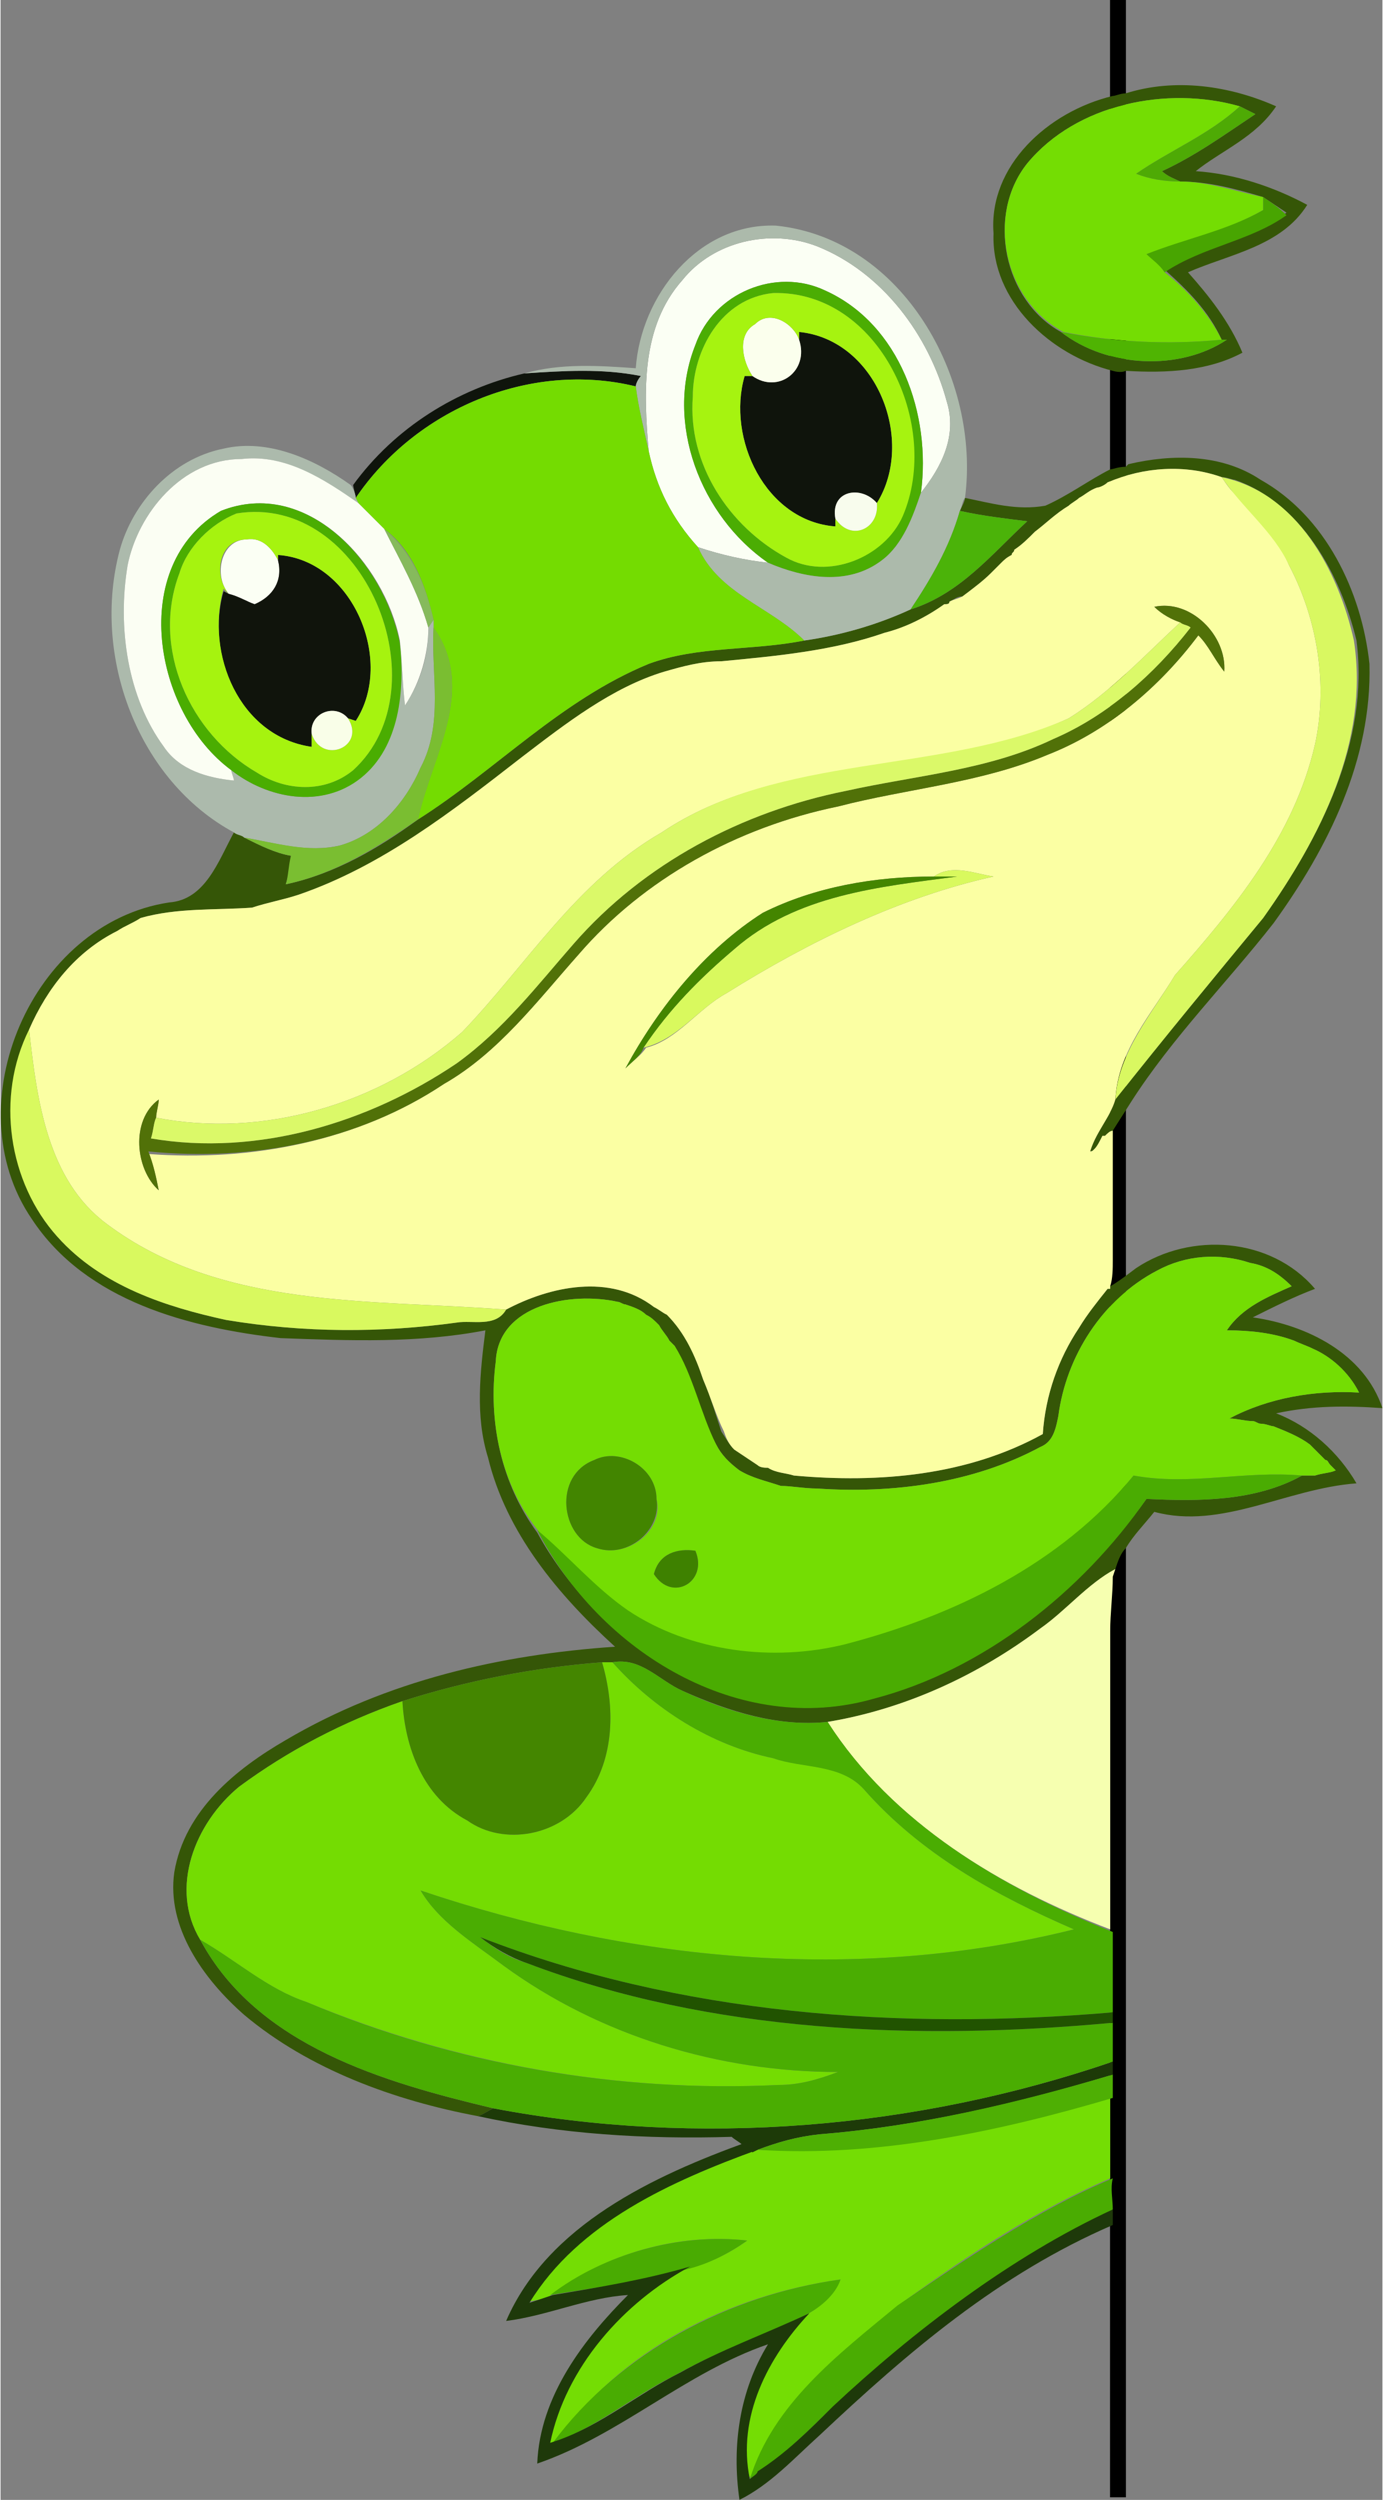 <?xml version="1.0" encoding="UTF-8"?>
<!DOCTYPE svg PUBLIC "-//W3C//DTD SVG 1.1//EN" "http://www.w3.org/Graphics/SVG/1.1/DTD/svg11.dtd">
<!-- Creator: CorelDRAW X7 -->
<svg xmlns="http://www.w3.org/2000/svg" xml:space="preserve" width="1.068in" height="1.93in" version="1.1" style="shape-rendering:geometricPrecision; text-rendering:geometricPrecision; image-rendering:optimizeQuality; fill-rule:evenodd; clip-rule:evenodd"
viewBox="0 0 533 964"
 xmlns:xlink="http://www.w3.org/1999/xlink">
 <rect x="0" y="0" width="533" height="964" fill="#808080" stroke="none"/>
 <defs>
  <style type="text/css">
   <![CDATA[
    .str0 {stroke:black;stroke-width:6.126}
    .fil44 {fill:none;fill-rule:nonzero}
    .fil2 {fill:#0F140C;fill-rule:nonzero}
    .fil5 {fill:#10140C;fill-rule:nonzero}
    .fil34 {fill:#1D3A08;fill-rule:nonzero}
    .fil43 {fill:#1E390A;fill-rule:nonzero}
    .fil39 {fill:#215300;fill-rule:nonzero}
    .fil6 {fill:#355607;fill-rule:nonzero}
    .fil35 {fill:#3E8100;fill-rule:nonzero}
    .fil32 {fill:#428500;fill-rule:nonzero}
    .fil30 {fill:#448500;fill-rule:nonzero}
    .fil37 {fill:#448600;fill-rule:nonzero}
    .fil11 {fill:#48A501;fill-rule:nonzero}
    .fil42 {fill:#49AB02;fill-rule:nonzero}
    .fil41 {fill:#49AC02;fill-rule:nonzero}
    .fil33 {fill:#4AAC02;fill-rule:nonzero}
    .fil21 {fill:#4AAD01;fill-rule:nonzero}
    .fil38 {fill:#4AAD02;fill-rule:nonzero}
    .fil3 {fill:#4BAD03;fill-rule:nonzero}
    .fil22 {fill:#4BB309;fill-rule:nonzero}
    .fil8 {fill:#4EAA05;fill-rule:nonzero}
    .fil40 {fill:#4EAF04;fill-rule:nonzero}
    .fil15 {fill:#4FB402;fill-rule:nonzero}
    .fil25 {fill:#517108;fill-rule:nonzero}
    .fil16 {fill:#74DC01;fill-rule:nonzero}
    .fil9 {fill:#74DC02;fill-rule:nonzero}
    .fil7 {fill:#74DD03;fill-rule:nonzero}
    .fil10 {fill:#74DD04;fill-rule:nonzero}
    .fil27 {fill:#7ABE31;fill-rule:nonzero}
    .fil24 {fill:#86BA5C;fill-rule:nonzero}
    .fil23 {fill:#A6F30F;fill-rule:nonzero}
    .fil14 {fill:#A6F310;fill-rule:nonzero}
    .fil12 {fill:#ACBAAB;fill-rule:nonzero}
    .fil17 {fill:#ACBAAC;fill-rule:nonzero}
    .fil19 {fill:#D9F861;fill-rule:nonzero}
    .fil29 {fill:#D9F95E;fill-rule:nonzero}
    .fil31 {fill:#D9F95F;fill-rule:nonzero}
    .fil26 {fill:#DBF969;fill-rule:nonzero}
    .fil36 {fill:#F6FFB0;fill-rule:nonzero}
    .fil20 {fill:#F8FCED;fill-rule:nonzero}
    .fil28 {fill:#F9FEE8;fill-rule:nonzero}
    .fil18 {fill:#FBFEF3;fill-rule:nonzero}
    .fil13 {fill:#FBFFA3;fill-rule:nonzero}
    .fil4 {fill:#FBFFED;fill-rule:nonzero}
    .fil1 {fill:#FBFFF4;fill-rule:nonzero}
    .fil0 {fill:white;fill-rule:nonzero}
   ]]>
  </style>
 </defs>
 <g id="Layer_x0020_1">
  <g id="_2316751512672">
   <polygon class="fil0 str0" points="431,963 431,0 "/>
   <g>
    <path class="fil1" d="M263 108c12,-15 34,-20 52,-13 25,10 43,34 50,60 4,13 -2,25 -10,35 4,-30 -8,-65 -37,-78 -19,-9 -43,1 -50,21 -12,30 2,66 28,84 -9,-1 -18,-3 -27,-6 -10,-11 -16,-23 -19,-37 -2,-23 -3,-48 13,-66z"/>
    <path class="fil1" d="M88 229c-6,-7 -3,-21 7,-21 6,-1 10,4 12,8 2,8 -2,14 -9,17 -3,-1 -6,-3 -10,-4z"/>
    <g>
     <path class="fil2" d="M308 128c30,3 45,42 30,66 -6,-7 -18,-5 -16,6l0 3c-27,-2 -42,-34 -35,-58 1,0 3,0 3,0 10,7 22,-2 18,-14l0 -3z"/>
     <path class="fil2" d="M136 187c16,-22 40,-37 66,-43 15,-1 30,-2 45,1 -1,1 -2,3 -2,4 -41,-10 -85,9 -108,43 0,-1 -1,-4 -1,-5z"/>
    </g>
    <g>
     <path class="fil3" d="M268 133c7,-20 31,-30 50,-21 29,13 41,48 37,78 -3,9 -7,20 -15,26 -13,10 -30,7 -44,1 -26,-18 -40,-54 -28,-84zm30 -20l0 0c-20,2 -31,22 -31,40 -2,26 14,50 36,62 16,9 38,0 44,-16 16,-35 -8,-87 -49,-86z"/>
    </g>
    <g>
     <path class="fil4" d="M291 125c6,-6 15,0 17,6 4,12 -8,21 -18,14 -4,-6 -6,-16 1,-20z"/>
    </g>
    <path class="fil5" d="M107 214c29,2 45,41 30,64l-3 -1c-5,-6 -15,-2 -14,6 0,1 0,4 0,5 -28,-4 -41,-36 -34,-60l2 1c4,1 7,3 10,4 7,-3 11,-9 9,-17l0 -2z"/>
    <g>
     <path class="fil6" d="M504 79c-13,-7 -28,-12 -43,-13 10,-8 23,-13 31,-25 -18,-8 -39,-11 -58,-5 -2,0 -4,1 -5,1 -25,6 -48,27 -46,53 -1,26 22,47 46,53 0,0 3,1 5,0l0 0c16,1 32,0 45,-7 -5,-12 -13,-22 -21,-31 16,-7 36,-10 46,-26zm-55 25l0 0c9,8 17,16 22,27l2 0c-18,12 -46,11 -64,-3 -22,-12 -29,-45 -13,-65 19,-23 54,-30 82,-22 2,1 4,2 6,3 -12,8 -23,16 -36,22 2,2 5,3 7,4 11,0 22,3 32,6 3,2 6,4 9,6 -14,11 -32,13 -47,22zm-30 341l0 0 1 0 0 0 -1 0zm9 51l0 0 0 0 0 1c0,0 0,0 0,0 0,0 0,0 -1,0 -4,5 -8,10 -11,15 -8,12 -13,26 -14,41 -29,16 -63,19 -96,16 -3,-1 -7,-1 -10,-3 -1,0 -3,0 -4,-1 -3,-2 -6,-4 -9,-6 -2,-2 -3,-4 -5,-7 -2,-6 -4,-13 -7,-20 -3,-9 -7,-18 -14,-25 -2,-1 -3,-2 -5,-3 -17,-13 -40,-8 -57,1l0 0c-4,7 -13,4 -19,5 -29,4 -59,4 -89,-1 -23,-5 -48,-13 -65,-32 -19,-21 -23,-54 -11,-80 7,-16 18,-30 34,-38 3,-2 6,-3 9,-5 14,-4 29,-3 43,-4 6,-2 12,-3 18,-5 32,-11 59,-32 86,-53 17,-13 35,-27 55,-33 7,-2 14,-4 22,-4 21,-2 43,-4 63,-11 8,-2 16,-6 23,-11 1,0 2,0 2,-1 0,0 0,0 0,0 2,-1 3,-2 5,-2 4,-3 8,-6 11,-9 2,-2 3,-3 4,-4 1,-1 2,-2 4,-3 0,-1 1,-1 1,-2 3,-2 5,-4 8,-7 4,-3 8,-7 13,-10 0,0 0,0 0,0 1,-1 3,-2 4,-3 2,-1 4,-3 7,-4 1,0 3,-1 4,-2 14,-6 30,-7 44,-2l0 0c2,0 4,1 5,1 26,9 41,37 47,62 5,39 -14,76 -36,107 -19,23 -38,46 -57,70l0 0c-2,7 -8,13 -10,21 0,-1 0,-1 0,-1 1,0 1,0 2,-1 1,-1 2,-3 3,-5 1,0 1,0 1,0 1,-1 2,-2 3,-2 0,0 0,0 0,0l-1 60zm1 -60l0 0 7 -11 0 0c16,-25 37,-46 55,-69 21,-29 38,-63 37,-100 -3,-28 -17,-57 -42,-71 -15,-10 -34,-10 -51,-6 -1,1 -1,1 -1,1l0 0c-3,0 -5,1 -6,1 0,0 0,0 0,0 -8,4 -16,10 -25,14 -11,2 -21,-1 -31,-3 0,1 -1,3 -2,5 9,2 18,3 26,4 -14,13 -26,28 -45,34 -13,6 -27,10 -41,12 -20,4 -41,2 -60,9 -34,14 -59,41 -89,60 -15,11 -32,21 -51,25 1,-3 2,-7 2,-11 -6,-1 -12,-4 -18,-7 -1,-1 -3,-2 -4,-2 -6,11 -11,26 -25,27 -53,8 -83,78 -53,122 21,32 61,42 96,46 27,1 53,2 79,-3 -2,16 -4,33 1,49 7,29 27,53 49,73 -44,3 -88,13 -127,36 -19,11 -39,27 -43,51 -3,21 11,41 27,55 25,21 58,33 90,39 1,0 4,-2 6,-3 -42,-10 -91,-24 -113,-65 -12,-20 -2,-45 15,-59 19,-14 40,-25 63,-33 25,-8 51,-13 77,-15 1,0 3,0 4,0 11,-2 18,7 27,11 18,8 37,14 56,12 30,-5 58,-18 82,-36 10,-7 18,-17 29,-23 1,-3 2,-6 4,-8 3,-5 7,-9 11,-14 26,7 51,-9 78,-11 -7,-12 -18,-22 -31,-27 14,-3 27,-3 41,-2 -7,-21 -29,-32 -50,-35 8,-4 16,-8 24,-11 -17,-20 -48,-22 -69,-8l0 0 -4 3c0,0 -4,3 -6,4l1 -60zm78 133l0 0c-1,0 -2,0 -4,0 0,0 0,0 -1,0 0,0 0,0 0,0 -18,10 -40,10 -60,9 -26,36 -63,65 -106,77 -51,15 -105,-20 -129,-64 -14,-19 -19,-43 -16,-66 1,-22 29,-27 47,-23 1,0 2,1 3,1 3,1 6,2 8,4 2,1 3,2 5,4 1,2 3,4 4,6 1,1 1,1 2,2 6,11 9,26 16,38 2,4 5,7 9,10 5,3 10,4 16,6 4,0 9,1 14,1 29,2 60,-2 86,-16 5,-2 6,-7 7,-12 3,-23 17,-45 38,-56 11,-6 24,-7 36,-3 6,1 11,4 16,9 -9,4 -19,8 -25,17 0,0 0,0 0,0 9,0 18,1 26,4 2,1 5,2 7,3 7,3 14,9 18,17 -17,-1 -35,2 -50,10l0 0c3,0 6,1 9,1 1,0 2,1 3,1 2,0 4,1 5,1 5,2 10,4 14,7 1,1 2,2 4,4 0,0 1,1 2,2 1,0 1,1 2,2 1,1 1,1 2,2 -2,1 -5,1 -8,2zm-87 -124l0 0 0 0 -1 0 1 0z"/>
    </g>
    <path class="fil7" d="M396 63c19,-23 54,-30 82,-22 -12,11 -27,17 -40,26 5,2 11,3 17,3 11,0 22,4 32,6 0,1 0,4 0,5 -14,8 -30,12 -45,17 3,2 5,4 7,7 9,7 17,16 22,26 -21,2 -41,1 -61,-3 -23,-12 -30,-45 -14,-65z"/>
    <g>
     <path class="fil7" d="M524 537c0,0 0,0 0,0 -4,-8 -11,-14 -18,-17 -2,-1 -5,-2 -7,-3 -8,-3 -17,-4 -26,-4 0,0 0,0 0,0 6,-9 16,-13 25,-17l0 0c-5,-5 -10,-8 -16,-9 -12,-4 -25,-3 -36,3 -21,11 -35,33 -38,56 -1,5 -2,10 -7,12 -26,14 -57,18 -86,16 -5,0 -10,-1 -14,-1 -6,-2 -11,-3 -16,-6 -4,-3 -7,-6 -9,-10 -6,-12 -9,-27 -16,-38 -1,-1 -1,-1 -2,-2 -1,-2 -3,-4 -4,-6 -2,-2 -3,-3 -5,-4 -2,-2 -5,-3 -8,-4 -1,0 -2,-1 -3,-1 -18,-4 -46,1 -47,23 -3,23 2,48 17,66 11,10 21,22 34,31 24,17 56,21 84,13 42,-10 83,-31 111,-66 22,4 43,-2 65,0l0 0c1,0 1,0 1,0 2,0 3,0 4,0 3,-1 6,-1 8,-2l0 0c-1,-1 -1,-1 -2,-2 -1,-1 -1,-2 -2,-2 -1,-1 -2,-2 -2,-2 -2,-2 -3,-3 -4,-4 -4,-3 -9,-5 -14,-7 -1,0 -3,-1 -5,-1 -1,0 -2,-1 -3,-1 -3,0 -6,-1 -9,-1 0,0 0,0 0,0 15,-8 33,-11 50,-10zm-294 60l0 0c-14,-4 -17,-28 -1,-34 10,-5 24,3 24,15 3,12 -11,23 -23,19zm22 10l0 0c2,-8 9,-10 16,-9 5,12 -9,20 -16,9z"/>
    </g>
    <g>
     <path class="fil8" d="M478 41c2,1 4,2 6,3 -12,8 -23,16 -36,22 2,2 5,3 7,4 -6,0 -12,-1 -17,-3 13,-9 28,-15 40,-26z"/>
    </g>
    <path class="fil9" d="M232 641c1,0 3,0 4,0 16,18 38,32 62,37 12,4 26,2 35,12 22,25 51,41 81,54 -84,21 -172,12 -252,-15 7,12 20,20 32,29 37,27 83,41 129,41 -8,3 -15,5 -23,5 -62,3 -124,-8 -182,-32 -15,-5 -27,-16 -41,-24 -12,-20 -2,-45 15,-59 19,-14 40,-25 63,-33 1,18 8,37 25,46 14,10 36,6 46,-9 11,-15 11,-35 6,-52z"/>
    <path class="fil10" d="M292 829c46,2 92,-7 136,-20 0,10 0,21 0,31 -28,12 -54,29 -79,47 -23,19 -48,38 -58,67 -1,0 -3,2 -4,3 -4,-24 7,-47 23,-64 6,-3 11,-8 14,-14 -43,6 -85,27 -110,63l-3 1c5,-30 27,-54 53,-68 9,-2 17,-6 24,-11 -27,-3 -55,5 -77,22 -3,1 -6,1 -9,2 20,-31 56,-46 89,-59l1 0z"/>
    <g>
     <path class="fil11" d="M487 76c3,2 6,4 9,7 -14,10 -32,12 -47,22 -2,-3 -5,-5 -7,-7 15,-6 31,-9 45,-17 0,-1 0,-4 0,-5z"/>
    </g>
    <g>
     <path class="fil12" d="M245 142c2,-28 24,-56 54,-55 49,5 79,59 73,105 -1,1 -1,3 -2,5 -4,14 -11,26 -19,38 -13,6 -27,10 -41,12 -13,-13 -33,-18 -41,-36 9,3 18,5 27,6 14,6 31,9 44,-1 8,-6 12,-17 15,-26 8,-10 14,-22 10,-35 -7,-26 -25,-50 -50,-60 -18,-7 -40,-2 -52,13 -16,18 -15,43 -13,66 -2,-9 -4,-17 -5,-25 0,-1 1,-3 2,-4 -15,-3 -30,-2 -45,-1 14,-4 29,-3 43,-2z"/>
    </g>
    <g>
     <path class="fil13" d="M497 218c-3,-7 -8,-14 -14,-20 -2,-2 -4,-4 -5,-6 -3,-2 -5,-5 -7,-8l0 0c-14,-5 -30,-4 -44,2 -1,1 -3,2 -4,2 -3,1 -5,3 -7,4 -1,1 -3,2 -4,3 0,0 0,0 0,0 -5,3 -9,7 -13,10 -3,3 -5,5 -8,7 0,1 -1,1 -1,2 -2,1 -3,2 -4,3 -1,1 -2,2 -4,4 -3,3 -7,6 -11,9 -2,1 -3,1 -5,2 0,0 0,0 0,0 0,1 -1,1 -2,1 -7,5 -15,9 -23,11 -20,7 -42,9 -63,11 -8,0 -15,2 -22,4 -20,6 -38,20 -55,33 -27,21 -54,42 -86,53 -6,2 -12,3 -18,5 -14,1 -29,0 -43,4 -3,2 -6,3 -9,5 -16,8 -27,22 -34,38 3,27 7,58 30,75 44,33 102,29 154,33l0 0c17,-9 40,-14 57,-1 2,1 3,2 5,3 7,7 11,16 14,25 3,7 5,14 8,20 1,3 2,5 4,7 3,2 6,4 9,6 1,1 3,1 4,1 3,2 7,2 10,3 33,3 67,0 96,-16l0 0c1,-15 6,-29 14,-41 3,-5 7,-10 11,-15 1,0 1,0 1,0l0 -1c1,-3 1,-7 1,-10 0,-9 0,-18 0,-26 0,-8 0,-16 0,-24l0 0c-1,0 -2,1 -3,2 0,0 0,0 -1,0 -1,2 -2,4 -3,5 -1,1 -1,1 -2,1 0,0 0,0 0,1l0 0c2,-8 8,-14 10,-21l0 0c1,-19 14,-33 23,-48 23,-26 46,-54 54,-89 5,-23 1,-48 -10,-69zm-217 165l0 0c-11,6 -19,18 -31,21 -2,3 -5,5 -8,8 13,-24 31,-46 53,-60 20,-10 43,-14 66,-14 7,-5 16,-1 23,0 -36,8 -71,25 -103,45zm124 -92l0 0c-26,11 -54,13 -81,20 -39,8 -75,28 -100,57 -16,18 -31,38 -52,50 -33,22 -74,30 -114,27 2,4 3,9 4,14 -9,-8 -11,-27 0,-35 0,2 -1,5 -1,7 41,8 86,-5 118,-33 25,-26 44,-58 77,-77 46,-31 107,-21 157,-44 16,-10 29,-24 43,-37 -3,-1 -7,-3 -10,-6 14,-3 28,11 27,25 -4,-5 -6,-10 -10,-14 -15,20 -35,37 -58,46z"/>
    </g>
    <g>
     <g>
      <path class="fil14" d="M298 113c41,-1 65,51 50,86 -7,16 -29,25 -45,16 -22,-12 -38,-36 -36,-62 0,-18 11,-38 31,-40zm-7 12l0 0c-7,4 -5,14 -1,20 0,0 -2,0 -3,0 -7,24 8,56 35,58l0 -3c6,9 17,4 16,-6 15,-24 0,-63 -30,-66l0 3c-2,-6 -11,-12 -17,-6z"/>
     </g>
    </g>
    <g>
     <path class="fil15" d="M409 128c21,4 41,5 62,3l2 0c-18,12 -46,11 -64,-3z"/>
    </g>
    <path class="fil16" d="M137 192c23,-34 67,-53 108,-43 1,8 3,16 5,25 3,14 9,26 19,37 8,18 28,23 41,36 -20,4 -41,2 -60,9 -34,14 -59,41 -89,60 5,-24 23,-50 6,-74l0 -3c-3,-13 -8,-27 -19,-35 -3,-3 -7,-7 -10,-10l-1 -2z"/>
    <g>
     <path class="fil17" d="M86 173c17,-4 35,4 49,14 1,1 2,4 2,5l1 2c-14,-9 -28,-19 -45,-17 -23,0 -40,21 -44,41 -4,24 0,51 14,70 6,9 17,12 27,13 0,-1 -1,-3 -1,-4 14,11 35,15 49,3 16,-12 17,-34 16,-53 1,9 1,17 2,25 6,-9 9,-19 9,-30l2 -3 0 3c-1,18 4,37 -5,54 -6,14 -17,26 -31,30 -13,3 -25,-1 -37,-3 -1,-1 -3,-1 -4,-2 -37,-20 -55,-68 -44,-109 5,-18 20,-35 40,-39z"/>
    </g>
    <g>
     <path class="fil18" d="M49 218c4,-20 21,-41 44,-41 17,-2 32,8 45,17 3,3 7,7 10,10 6,12 13,24 17,38 0,10 -3,21 -9,30 -1,-8 -1,-16 -2,-25 -6,-30 -36,-63 -69,-50 -36,21 -26,78 4,100 0,1 1,3 1,4 -10,-1 -21,-4 -27,-13 -14,-19 -18,-46 -14,-70z"/>
    </g>
    <g>
     <path class="fil19" d="M471 184c29,6 45,36 51,63 6,39 -13,76 -35,107 -19,23 -38,46 -57,70 1,-18 14,-33 23,-48 23,-26 46,-54 54,-89 5,-23 1,-48 -10,-69 -6,-13 -18,-22 -26,-34z"/>
    </g>
    <g>
     <path class="fil20" d="M322 200c-2,-11 10,-13 16,-6 1,10 -10,15 -16,6z"/>
    </g>
    <g>
     <path class="fil21" d="M85 197c33,-13 63,20 69,51 2,18 0,40 -15,52 -15,12 -36,8 -50,-3 -30,-22 -40,-79 -4,-100zm6 1l0 0c-10,4 -19,13 -22,23 -11,29 4,62 30,77 11,7 26,8 37,-1 35,-32 4,-107 -45,-99z"/>
    </g>
    <g>
     <path class="fil22" d="M370 197c9,2 18,3 26,4 -14,13 -26,28 -45,34 8,-12 15,-24 19,-38z"/>
    </g>
    <g>
     <g>
      <path class="fil23" d="M91 198c49,-8 80,67 45,99 -11,9 -26,8 -37,1 -26,-15 -41,-48 -30,-77 3,-10 12,-19 22,-23zm-3 31l0 0 -2 -2c-7,25 6,57 34,61 0,-1 0,-4 0,-5 4,12 21,5 14,-6l3 1c15,-23 -1,-62 -30,-64l0 2c-2,-4 -6,-9 -12,-8 -11,0 -13,14 -7,21z"/>
     </g>
    </g>
    <g>
     <path class="fil24" d="M148 204c11,9 16,22 19,35l-2 3c-4,-14 -11,-26 -17,-38z"/>
    </g>
    <g>
     <path class="fil25" d="M445 234c14,-3 28,11 27,25 -4,-5 -6,-10 -10,-14 -15,20 -35,37 -58,46 -26,11 -54,13 -81,20 -39,8 -75,28 -100,57 -16,18 -31,38 -52,50 -33,22 -74,30 -114,26 2,5 3,10 4,15 -9,-8 -11,-27 0,-35 0,2 -1,5 -1,7 -1,2 -1,5 -2,8 41,7 84,-6 118,-29 18,-13 31,-30 45,-46 27,-31 65,-51 105,-59 27,-6 55,-8 80,-20 21,-9 39,-25 53,-43 -1,-1 -3,-1 -4,-2 -3,-1 -7,-3 -10,-6z"/>
    </g>
    <path class="fil26" d="M455 240c1,1 3,1 4,2 -14,18 -32,34 -53,43 -25,12 -53,14 -80,20 -40,8 -78,28 -105,59 -14,16 -27,33 -45,46 -34,23 -77,36 -118,29 1,-3 1,-6 2,-8 41,8 86,-5 118,-33 25,-26 44,-58 77,-77 46,-31 107,-22 157,-44 16,-10 29,-24 43,-37z"/>
    <g>
     <path class="fil27" d="M167 242c17,24 -1,50 -6,74 -16,11 -32,21 -51,25 1,-3 1,-7 2,-11 -6,-1 -12,-4 -18,-7 12,2 25,6 37,3 14,-4 25,-16 31,-30 9,-17 4,-36 5,-54z"/>
    </g>
    <g>
     <path class="fil28" d="M120 283c-1,-8 9,-12 14,-6 7,11 -10,18 -14,6z"/>
    </g>
    <g>
     <path class="fil29" d="M360 338c7,-5 16,-1 23,0 -36,8 -71,25 -103,45 -11,6 -19,18 -32,21 10,-15 22,-27 35,-38 24,-21 56,-24 86,-28 -3,0 -6,0 -9,0z"/>
    </g>
    <g>
     <path class="fil30" d="M294 352c20,-10 43,-14 66,-14 3,0 6,0 9,0 -30,4 -62,7 -86,28 -13,11 -25,23 -35,38 -1,3 -4,5 -7,8 13,-24 31,-46 53,-60z"/>
    </g>
    <g>
     <path class="fil31" d="M22 477c-19,-21 -24,-54 -11,-80 3,27 7,58 30,75 44,33 102,29 154,33 -4,7 -13,4 -19,5 -29,4 -59,4 -89,-1 -23,-5 -48,-13 -65,-32z"/>
    </g>
    <g>
     <path class="fil32" d="M229 563c10,-5 24,3 24,15 2,12 -11,23 -23,19 -14,-4 -17,-28 -1,-34z"/>
    </g>
    <path class="fil33" d="M437 569c22,4 43,-2 65,0 -18,10 -40,10 -60,9 -25,36 -63,66 -105,77 -52,15 -106,-18 -130,-65 12,10 22,22 35,31 24,16 56,20 84,13 42,-11 83,-31 111,-65z"/>
    <path class="fil33" d="M346 889c25,-17 54,-37 83,-49 -1,4 0,8 0,12 -1,1 -7,5 -7,5 -40,18 -74,46 -105,75 -9,9 -18,17 -28,24 9,-29 34,-48 57,-67z"/>
    <g>
     <path class="fil34" d="M429 795l0 5c-36,11 -75,20 -113,23 -9,1 -16,3 -24,6l-2 1c-1,-1 -2,-2 -4,-3 -1,-1 -3,-2 -4,-3 -33,1 -66,-1 -98,-8 1,0 4,-2 6,-3 79,15 163,8 239,-18z"/>
    </g>
    <g>
     <path class="fil35" d="M252 607c2,-8 9,-10 16,-9 5,12 -9,20 -16,9z"/>
    </g>
    <g>
     <path class="fil36" d="M429 608c0,7 -1,14 -1,21 0,39 0,77 0,115 -42,-16 -84,-41 -109,-80 30,-5 58,-18 82,-36 10,-7 18,-17 29,-23l-1 3z"/>
    </g>
    <path class="fil37" d="M155 656c25,-8 51,-13 77,-15 5,17 5,37 -6,52 -10,15 -32,19 -46,9 -17,-9 -24,-28 -25,-46z"/>
    <path class="fil38" d="M236 641c11,-2 18,7 27,11 17,8 37,14 56,12 25,39 67,64 110,81 0,10 0,20 0,31 -82,7 -167,1 -244,-29 5,4 11,8 18,10 71,27 151,30 226,23 0,5 0,10 0,15 -76,26 -160,33 -239,18 -42,-10 -91,-24 -113,-65 14,8 26,19 41,24 57,24 120,35 182,32 8,0 15,-2 23,-5 -46,0 -92,-14 -129,-41 -12,-9 -25,-17 -32,-29 80,27 168,36 252,15 -30,-13 -59,-29 -81,-54 -9,-10 -24,-8 -35,-12 -24,-5 -46,-19 -62,-37z"/>
    <g>
     <path class="fil39" d="M185 747c77,30 162,36 244,29 0,1 0,3 0,4 -75,7 -155,4 -226,-23 -6,-2 -13,-6 -18,-10z"/>
    </g>
    <g>
     <path class="fil40" d="M316 823c38,-3 76,-12 113,-23 0,3 0,6 0,9 -44,13 -91,23 -137,20 8,-3 15,-5 24,-6z"/>
    </g>
    <g>
     <path class="fil41" d="M213 942c26,-35 68,-57 111,-63 -2,6 -8,11 -14,14 -17,8 -34,14 -50,23 -16,8 -30,20 -47,26z"/>
    </g>
    <g>
     <path class="fil42" d="M212 885c21,-16 50,-24 76,-21 -7,5 -15,9 -23,11 -18,5 -35,7 -53,10z"/>
    </g>
    <g>
     <path class="fil43" d="M288 826c1,1 3,2 4,3 -33,12 -69,28 -88,59 3,-1 6,-2 9,-3 18,-3 36,-6 53,-11 -26,14 -48,39 -54,68l3 -1c17,-6 31,-18 47,-26 16,-9 33,-15 50,-23 -16,17 -28,40 -23,64 1,-1 3,-2 3,-3 11,-7 20,-16 29,-25 31,-29 69,-58 108,-76 0,4 0,2 0,4l0 2c-44,19 -79,49 -113,81 -10,9 -19,19 -31,25 -3,-21 0,-42 11,-60 -32,11 -57,35 -89,46 1,-26 18,-48 35,-65 -16,1 -31,8 -47,10 16,-37 57,-56 93,-69z"/>
    </g>
    <g>
     <path class="fil44" d="M436 145c0,0 -1,-1 -2,-2 0,0 0,0 0,0 -2,1 -5,0 -5,0l-3 1 10 1z"/>
    </g>
    <g>
     <path class="fil44" d="M435 180c-1,0 -1,0 -1,0 -3,0 -5,1 -6,1 0,0 0,0 0,0 -1,1 -1,1 -1,1l8 -2z"/>
    </g>
    <g>
     <line class="fil44" x1="427" y1="796" x2="427" y2= "800" />
    </g>
   </g>
  </g>
 </g>
</svg>
